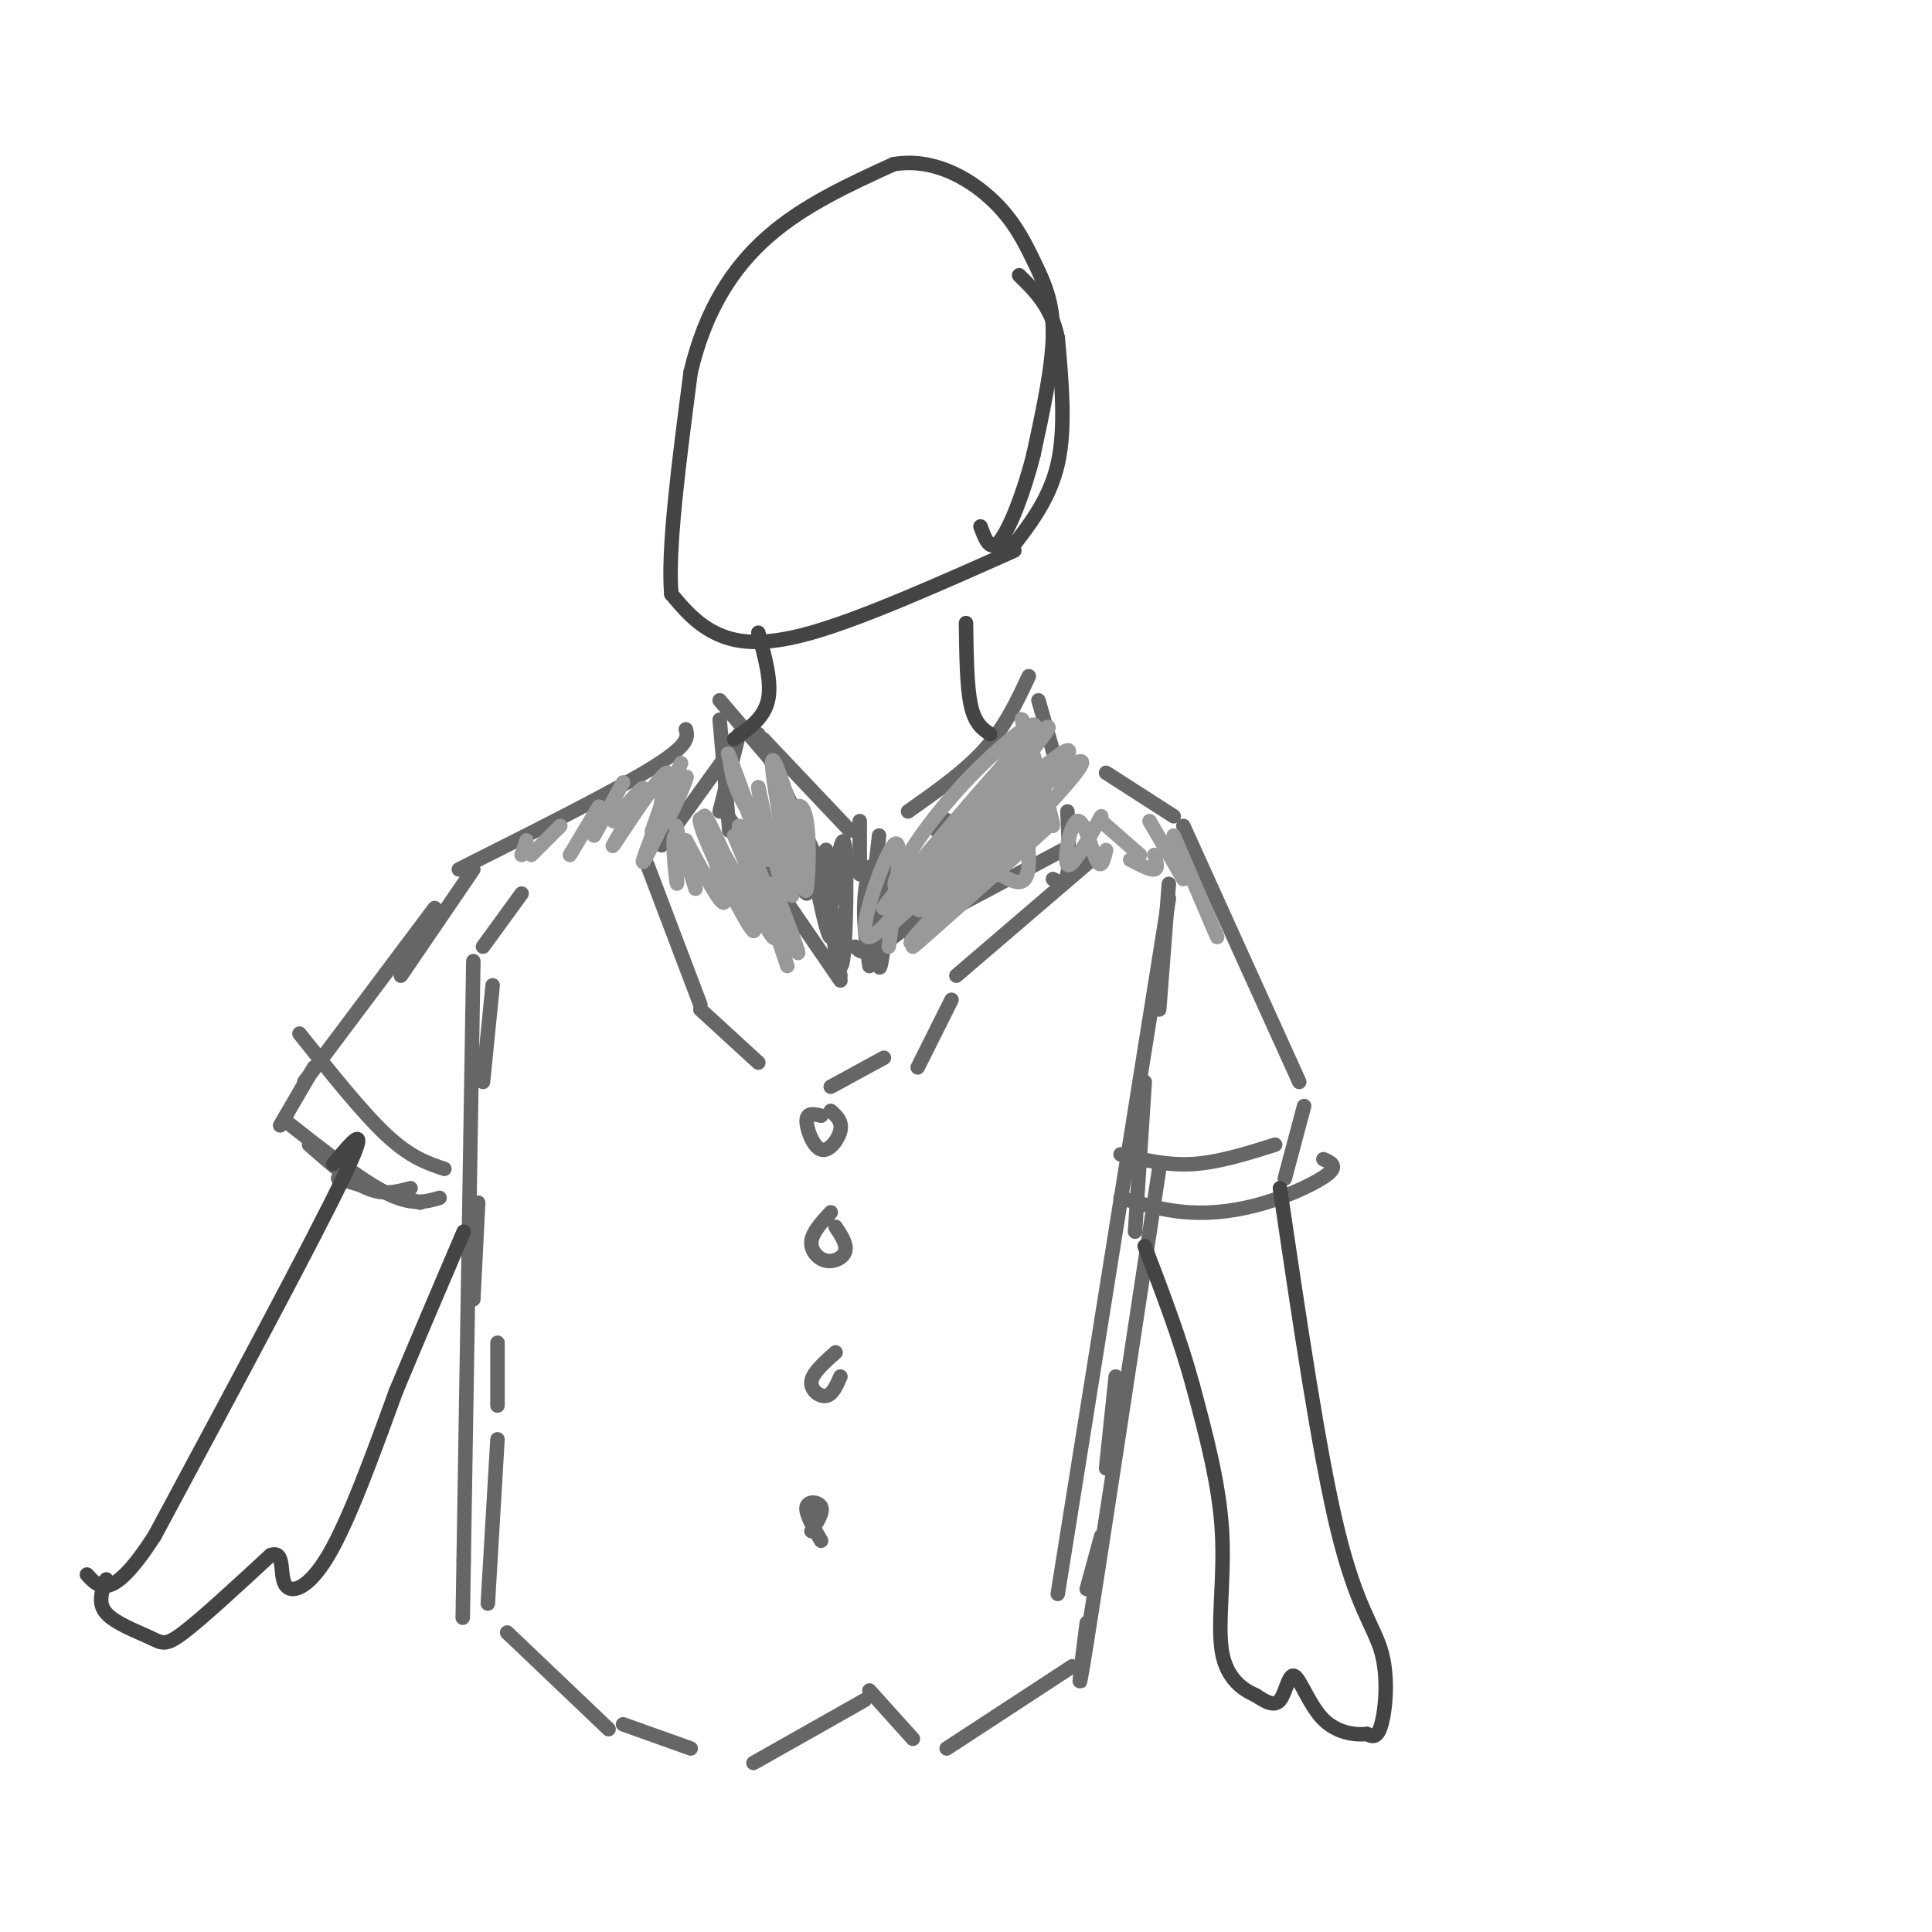 <svg viewBox='0 0 400 400' version='1.1' xmlns='http://www.w3.org/2000/svg' xmlns:xlink='http://www.w3.org/1999/xlink'><g fill='none' stroke='rgb(102,102,102)' stroke-width='3' stroke-linecap='round' stroke-linejoin='round'><path d='M213,140c-2.417,5.167 -4.833,10.333 -9,15c-4.167,4.667 -10.083,8.833 -16,13'/><path d='M215,145c0.000,0.000 4.000,14.000 4,14'/><path d='M215,166c0.000,0.000 -26.000,15.000 -26,15'/><path d='M178,170c0.000,0.000 0.000,11.000 0,11'/><path d='M176,172c0.000,0.000 -18.000,-19.000 -18,-19'/><path d='M153,152c0.000,0.000 -4.000,16.000 -4,16'/><path d='M154,174c0.000,0.000 13.000,11.000 13,11'/><path d='M142,151c0.417,1.583 0.833,3.167 -7,8c-7.833,4.833 -23.917,12.917 -40,21'/><path d='M108,185c0.000,0.000 -8.000,11.000 -8,11'/><path d='M102,204c0.000,0.000 -2.000,20.000 -2,20'/><path d='M99,249c0.000,0.000 -1.000,20.000 -1,20'/><path d='M103,278c0.000,0.000 0.000,13.000 0,13'/><path d='M229,160c0.000,0.000 14.000,9.000 14,9'/><path d='M242,183c0.000,0.000 -2.000,26.000 -2,26'/><path d='M237,224c0.000,0.000 -2.000,31.000 -2,31'/><path d='M231,285c0.000,0.000 -2.000,19.000 -2,19'/><path d='M228,318c0.000,0.000 -3.000,11.000 -3,11'/><path d='M222,345c0.000,0.000 -26.000,17.000 -26,17'/><path d='M103,298c0.000,0.000 -2.000,34.000 -2,34'/><path d='M105,338c0.000,0.000 21.000,20.000 21,20'/><path d='M189,360c0.000,0.000 -9.000,-10.000 -9,-10'/><path d='M179,352c0.000,0.000 -23.000,13.000 -23,13'/><path d='M143,362c0.000,0.000 -14.000,-5.000 -14,-5'/><path d='M98,180c0.000,0.000 -15.000,22.000 -15,22'/><path d='M87,249c0.000,0.000 -17.000,-5.000 -17,-5'/><path d='M90,188c0.000,0.000 -27.000,36.000 -27,36'/><path d='M64,237c4.250,3.750 8.500,7.500 12,9c3.500,1.500 6.250,0.750 9,0'/><path d='M98,199c0.000,0.000 -2.000,124.000 -2,124'/><path d='M96,323c-0.333,20.667 -0.167,10.333 0,0'/><path d='M242,186c0.000,0.000 -23.000,144.000 -23,144'/><path d='M245,171c0.000,0.000 24.000,53.000 24,53'/><path d='M264,237c-5.833,1.833 -11.667,3.667 -17,4c-5.333,0.333 -10.167,-0.833 -15,-2'/><path d='M150,157c0.000,0.000 -13.000,18.000 -13,18'/><path d='M134,179c0.000,0.000 11.000,29.000 11,29'/><path d='M145,209c0.000,0.000 12.000,11.000 12,11'/><path d='M226,178c0.000,0.000 -28.000,24.000 -28,24'/><path d='M197,207c0.000,0.000 -7.000,14.000 -7,14'/><path d='M183,219c0.000,0.000 -11.000,6.000 -11,6'/><path d='M218,182c1.250,0.667 2.500,1.333 3,-1c0.500,-2.333 0.250,-7.667 0,-13'/><path d='M170,231c-1.476,-0.351 -2.952,-0.702 -3,1c-0.048,1.702 1.333,5.458 3,6c1.667,0.542 3.619,-2.131 4,-4c0.381,-1.869 -0.810,-2.935 -2,-4'/><path d='M172,251c-1.899,2.054 -3.798,4.107 -4,6c-0.202,1.893 1.292,3.625 3,4c1.708,0.375 3.631,-0.607 4,-2c0.369,-1.393 -0.815,-3.196 -2,-5'/><path d='M173,280c-2.378,2.111 -4.756,4.222 -5,6c-0.244,1.778 1.644,3.222 3,3c1.356,-0.222 2.178,-2.111 3,-4'/><path d='M168,317c1.244,-1.956 2.489,-3.911 2,-5c-0.489,-1.089 -2.711,-1.311 -3,0c-0.289,1.311 1.356,4.156 3,7'/><path d='M182,173c0.000,0.000 -2.000,18.000 -2,18'/><path d='M194,172c1.000,-1.417 2.000,-2.833 2,-2c0.000,0.833 -1.000,3.917 -2,7'/><path d='M196,185c-5.417,4.583 -10.833,9.167 -14,11c-3.167,1.833 -4.083,0.917 -5,0'/><path d='M191,180c-4.250,8.333 -8.500,16.667 -10,19c-1.500,2.333 -0.250,-1.333 1,-5'/><path d='M185,178c-1.303,12.214 -2.606,24.427 -3,22c-0.394,-2.427 0.121,-19.496 0,-20c-0.121,-0.504 -0.878,15.556 -1,17c-0.122,1.444 0.390,-11.726 0,-16c-0.390,-4.274 -1.683,0.350 -2,5c-0.317,4.650 0.341,9.325 1,14'/><path d='M171,190c1.547,3.953 3.093,7.906 2,3c-1.093,-4.906 -4.827,-18.671 -5,-17c-0.173,1.671 3.213,18.776 4,18c0.787,-0.776 -1.026,-19.435 -1,-18c0.026,1.435 1.892,22.963 3,24c1.108,1.037 1.460,-18.418 1,-24c-0.460,-5.582 -1.730,2.709 -3,11'/><path d='M172,187c-0.167,4.333 0.917,9.667 2,15'/><path d='M173,186c0.000,0.000 -16.000,-34.000 -16,-34'/><path d='M161,159c0.000,0.000 -12.000,-14.000 -12,-14'/><path d='M149,149c0.000,0.000 2.000,23.000 2,23'/><path d='M150,168c0.000,0.000 24.000,35.000 24,35'/><path d='M220,176c0.000,0.000 -32.000,17.000 -32,17'/><path d='M91,248c-2.833,0.833 -5.667,1.667 -11,-1c-5.333,-2.667 -13.167,-8.833 -21,-15'/><path d='M92,242c-3.500,-1.167 -7.000,-2.333 -12,-7c-5.000,-4.667 -11.500,-12.833 -18,-21'/><path d='M65,221c0.000,0.000 -7.000,12.000 -7,12'/><path d='M232,248c4.500,1.333 9.000,2.667 14,3c5.000,0.333 10.500,-0.333 16,-2c5.500,-1.667 11.000,-4.333 13,-6c2.000,-1.667 0.500,-2.333 -1,-3'/><path d='M270,229c0.000,0.000 -4.000,15.000 -4,15'/><path d='M225,336c-1.250,9.833 -2.500,19.667 0,4c2.500,-15.667 8.750,-56.833 15,-98'/></g>
<g fill='none' stroke='rgb(153,153,153)' stroke-width='3' stroke-linecap='round' stroke-linejoin='round'><path d='M214,165c0.000,0.000 -29.000,26.000 -29,26'/><path d='M217,165c-15.678,16.094 -31.356,32.188 -28,30c3.356,-2.188 25.745,-22.659 25,-22c-0.745,0.659 -24.624,22.447 -25,23c-0.376,0.553 22.750,-20.128 27,-24c4.250,-3.872 -10.375,9.064 -25,22'/><path d='M191,194c3.525,-4.123 24.837,-25.431 31,-33c6.163,-7.569 -2.825,-1.401 -13,8c-10.175,9.401 -21.539,22.033 -18,19c3.539,-3.033 21.982,-21.733 28,-29c6.018,-7.267 -0.387,-3.103 -11,7c-10.613,10.103 -25.434,26.143 -23,23c2.434,-3.143 22.124,-25.469 29,-34c6.876,-8.531 0.938,-3.265 -5,2'/><path d='M209,157c-8.669,9.538 -27.842,32.384 -26,31c1.842,-1.384 24.698,-26.999 30,-35c5.302,-8.001 -6.949,1.613 -16,12c-9.051,10.387 -14.900,21.547 -10,18c4.900,-3.547 20.550,-21.801 23,-24c2.450,-2.199 -8.300,11.657 -11,18c-2.700,6.343 2.650,5.171 8,4'/><path d='M207,181c2.860,1.618 6.009,3.663 6,-3c-0.009,-6.663 -3.178,-22.033 -2,-22c1.178,0.033 6.702,15.471 7,15c0.298,-0.471 -4.629,-16.849 -6,-21c-1.371,-4.151 0.815,3.924 3,12'/><path d='M208,158c-12.400,17.778 -24.800,35.556 -28,36c-3.200,0.444 2.800,-16.444 5,-19c2.200,-2.556 0.600,9.222 -1,21'/><path d='M166,177c0.329,4.404 0.658,8.808 1,7c0.342,-1.808 0.699,-9.826 0,-14c-0.699,-4.174 -2.452,-4.502 -3,1c-0.548,5.502 0.111,16.836 0,14c-0.111,-2.836 -0.991,-19.840 -1,-20c-0.009,-0.160 0.855,16.526 0,19c-0.855,2.474 -3.427,-9.263 -6,-21'/><path d='M157,163c0.060,1.548 3.208,15.917 2,15c-1.208,-0.917 -6.774,-17.119 -8,-21c-1.226,-3.881 1.887,4.560 5,13'/><path d='M151,157c0.490,3.230 0.979,6.459 4,11c3.021,4.541 8.573,10.392 10,9c1.427,-1.392 -1.270,-10.029 -3,-15c-1.730,-4.971 -2.494,-6.278 -2,-2c0.494,4.278 2.247,14.139 4,24'/><path d='M153,171c5.417,12.000 10.833,24.000 12,26c1.167,2.000 -1.917,-6.000 -5,-14'/><path d='M158,185c0.000,0.000 5.000,15.000 5,15'/><path d='M152,173c4.794,11.374 9.588,22.748 8,21c-1.588,-1.748 -9.556,-16.619 -13,-22c-3.444,-5.381 -2.362,-1.270 1,6c3.362,7.270 9.004,17.701 8,14c-1.004,-3.701 -8.655,-21.535 -10,-23c-1.345,-1.465 3.616,13.439 4,17c0.384,3.561 -3.808,-4.219 -8,-12'/><path d='M142,174c-0.542,1.228 2.102,10.298 2,10c-0.102,-0.298 -2.951,-9.965 -4,-11c-1.049,-1.035 -0.300,6.561 0,9c0.300,2.439 0.150,-0.281 0,-3'/><path d='M140,171c0.000,0.000 2.000,9.000 2,9'/><path d='M137,165c-0.274,3.631 -0.548,7.262 1,5c1.548,-2.262 4.917,-10.417 4,-9c-0.917,1.417 -6.119,12.405 -8,16c-1.881,3.595 -0.440,-0.202 1,-4'/><path d='M141,158c-3.266,7.828 -6.533,15.656 -6,14c0.533,-1.656 4.864,-12.794 3,-12c-1.864,0.794 -9.925,13.522 -11,15c-1.075,1.478 4.836,-8.292 6,-11c1.164,-2.708 -2.418,1.646 -6,6'/><path d='M129,162c0.000,0.000 -6.000,11.000 -6,11'/><path d='M124,167c0.000,0.000 -6.000,10.000 -6,10'/><path d='M116,171c0.000,0.000 -6.000,6.000 -6,6'/><path d='M109,174c0.000,0.000 -1.000,3.000 -1,3'/><path d='M228,169c-3.077,5.494 -6.155,10.988 -7,10c-0.845,-0.988 0.542,-8.458 2,-9c1.458,-0.542 2.988,5.845 4,8c1.012,2.155 1.506,0.077 2,-2'/><path d='M228,170c0.000,0.000 8.000,7.000 8,7'/><path d='M234,178c2.083,1.083 4.167,2.167 5,2c0.833,-0.167 0.417,-1.583 0,-3'/><path d='M238,170c0.000,0.000 7.000,12.000 7,12'/><path d='M243,173c0.000,0.000 9.000,21.000 9,21'/></g>
<g fill='none' stroke='rgb(68,68,68)' stroke-width='3' stroke-linecap='round' stroke-linejoin='round'><path d='M205,152c-1.583,-1.083 -3.167,-2.167 -4,-6c-0.833,-3.833 -0.917,-10.417 -1,-17'/><path d='M152,153c3.083,-2.167 6.167,-4.333 7,-8c0.833,-3.667 -0.583,-8.833 -2,-14'/><path d='M210,114c-15.711,7.000 -31.422,14.000 -42,17c-10.578,3.000 -16.022,2.000 -20,0c-3.978,-2.000 -6.489,-5.000 -9,-8'/><path d='M139,123c-0.833,-9.000 1.583,-27.500 4,-46'/><path d='M143,77c3.022,-12.711 8.578,-21.489 16,-28c7.422,-6.511 16.711,-10.756 26,-15'/><path d='M185,34c8.083,-1.364 15.290,2.727 20,7c4.710,4.273 6.922,8.727 9,13c2.078,4.273 4.022,8.364 4,15c-0.022,6.636 -2.011,15.818 -4,25'/><path d='M214,94c-2.000,8.022 -5.000,15.578 -7,18c-2.000,2.422 -3.000,-0.289 -4,-3'/><path d='M69,241c4.083,-4.917 8.167,-9.833 2,3c-6.167,12.833 -22.583,43.417 -39,74'/><path d='M32,318c-8.833,13.667 -11.417,10.833 -14,8'/><path d='M22,327c-0.917,2.458 -1.833,4.917 0,7c1.833,2.083 6.417,3.792 9,5c2.583,1.208 3.167,1.917 7,-1c3.833,-2.917 10.917,-9.458 18,-16'/><path d='M56,322c3.095,-1.167 1.833,3.917 3,6c1.167,2.083 4.762,1.167 9,-6c4.238,-7.167 9.119,-20.583 14,-34'/><path d='M82,288c4.667,-11.167 9.333,-22.083 14,-33'/><path d='M265,246c4.071,27.613 8.143,55.226 12,71c3.857,15.774 7.500,19.708 9,25c1.500,5.292 0.857,11.940 0,15c-0.857,3.060 -1.929,2.530 -3,2'/><path d='M283,359c-2.171,0.258 -6.097,-0.096 -9,-3c-2.903,-2.904 -4.781,-8.359 -6,-9c-1.219,-0.641 -1.777,3.531 -3,5c-1.223,1.469 -3.112,0.234 -5,-1'/><path d='M260,351c-2.429,-1.060 -6.000,-3.208 -7,-9c-1.000,-5.792 0.571,-15.226 0,-25c-0.571,-9.774 -3.286,-19.887 -6,-30'/><path d='M247,287c-2.667,-9.833 -6.333,-19.417 -10,-29'/><path d='M209,114c4.167,-5.333 8.333,-10.667 10,-18c1.667,-7.333 0.833,-16.667 0,-26'/><path d='M219,70c-1.333,-6.500 -4.667,-9.750 -8,-13'/></g>
</svg>